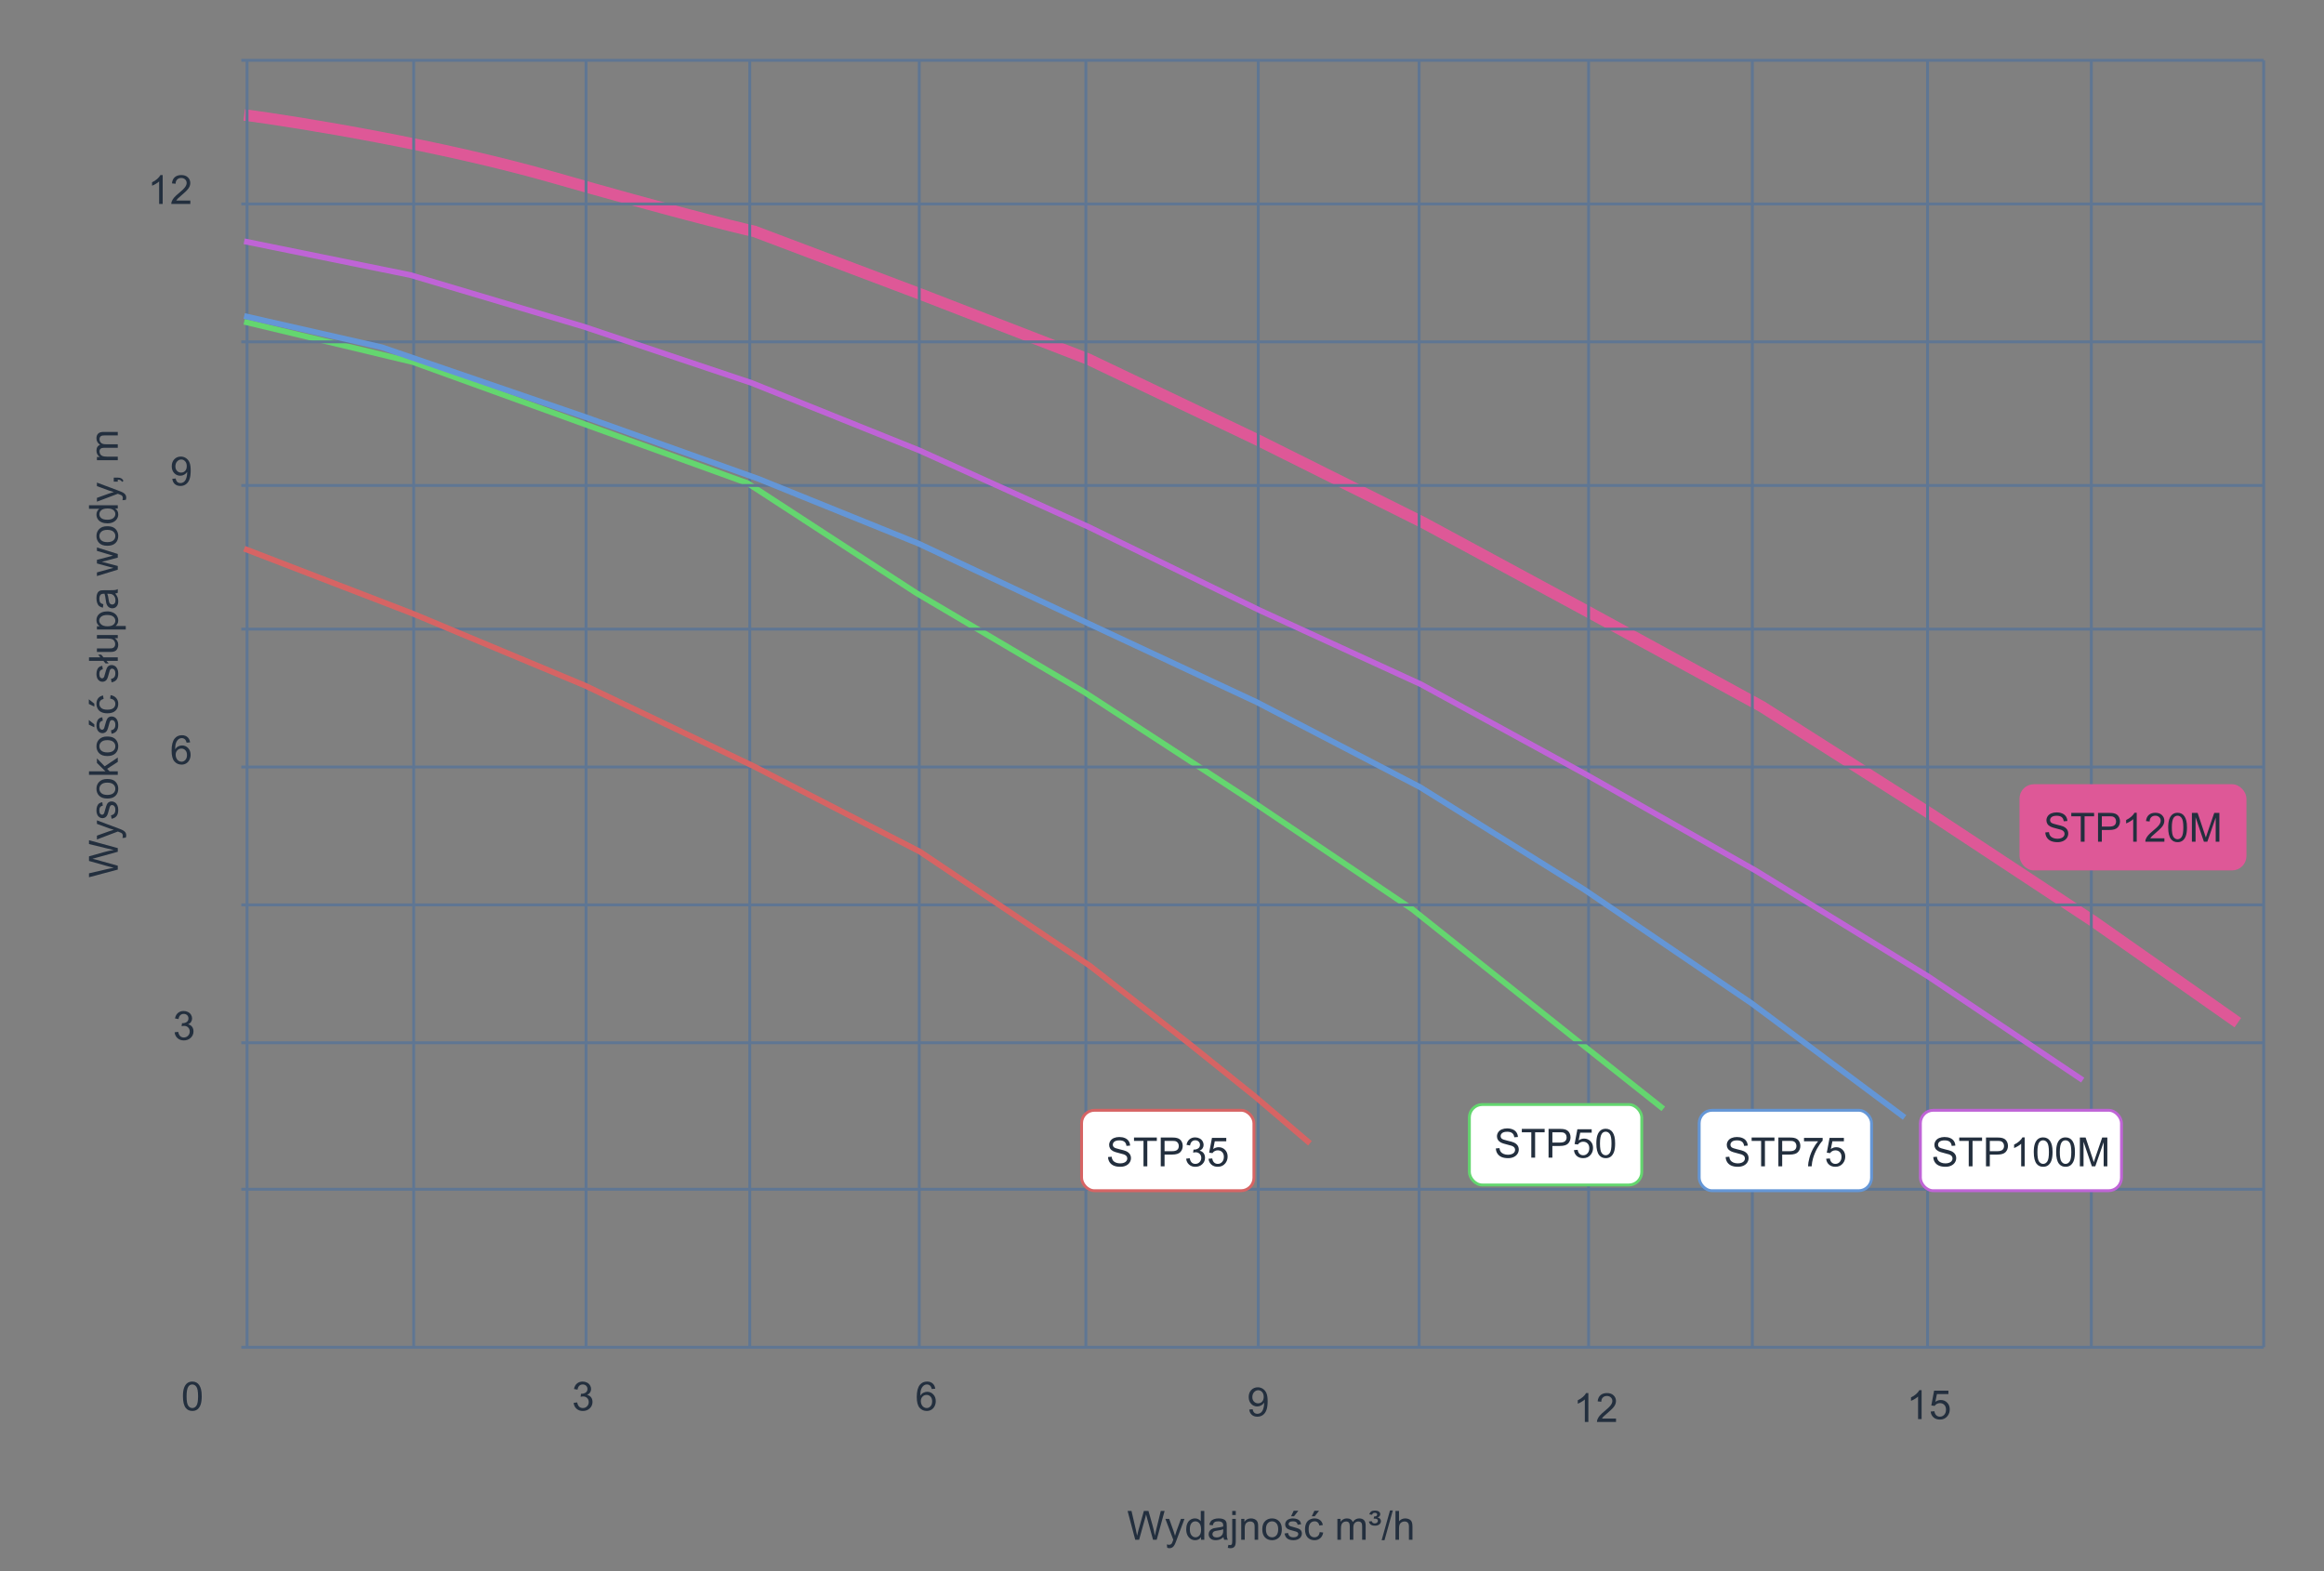 <svg width="809" height="547" viewBox="0 0 809 547" fill="none" xmlns="http://www.w3.org/2000/svg">
<rect x="0" y="0" width="809" height="547" fill="#808080" stroke="none"/>
<g clip-path="url(#clip0_40_696)">
<path d="M85 40C104.625 42.601 153.671 50.611 192.851 61.847C232.032 73.082 255.721 79.012 262.668 80.573L320.501 102.42L378.856 125.047L437.731 153.136L495.565 182.005L551.835 212.435L613.315 245.985L672.191 283.437L728.982 320.889L779 356" stroke="#DE5897" stroke-width="4"/>
<path d="M788 21V469" stroke="#5F7693"/>
<path d="M728 21V469" stroke="#5F7693"/>
<path d="M671 21V469" stroke="#5F7693"/>
<path d="M610 21V469" stroke="#5F7693"/>
<path d="M553 21V469" stroke="#5F7693"/>
<path d="M494 21V469" stroke="#5F7693"/>
<path d="M438 21V469" stroke="#5F7693"/>
<path d="M378 21V469" stroke="#5F7693"/>
<path d="M320 21V469" stroke="#5F7693"/>
<path d="M261 21V469" stroke="#5F7693"/>
<path d="M204 21V469" stroke="#5F7693"/>
<path d="M144 21V469" stroke="#5F7693"/>
<path d="M86 21V469" stroke="#5F7693"/>
<path d="M84 469L788 469" stroke="#5F7693"/>
<path d="M84 414L788 414" stroke="#5F7693"/>
<path d="M579 386L551.44 364.142L491.64 316.524L436 279.054L377.24 240.803L319 206.456L260.24 168.205L143.76 126.051L85 112" stroke="#64D66F" stroke-width="2"/>
<path d="M84 363L788 363" stroke="#5F7693"/>
<path d="M84 315L788 315" stroke="#5F7693"/>
<path d="M84 267L788 267" stroke="#5F7693"/>
<path d="M84 219L788 219" stroke="#5F7693"/>
<path d="M84 169L788 169" stroke="#5F7693"/>
<path d="M84 119L788 119" stroke="#5F7693"/>
<path d="M84 71L788 71" stroke="#5F7693"/>
<path d="M84 21L788 21" stroke="#5F7693"/>
<path d="M63.685 486.058C63.685 484.873 63.805 483.92 64.047 483.2C64.293 482.476 64.655 481.917 65.134 481.525C65.617 481.133 66.223 480.938 66.952 480.938C67.49 480.938 67.962 481.047 68.367 481.266C68.773 481.48 69.108 481.792 69.372 482.202C69.636 482.608 69.844 483.104 69.994 483.692C70.144 484.276 70.22 485.064 70.22 486.058C70.22 487.233 70.099 488.184 69.857 488.908C69.616 489.628 69.254 490.187 68.77 490.583C68.292 490.975 67.686 491.171 66.952 491.171C65.986 491.171 65.227 490.825 64.676 490.132C64.015 489.298 63.685 487.94 63.685 486.058ZM64.949 486.058C64.949 487.703 65.141 488.799 65.523 489.346C65.911 489.888 66.387 490.159 66.952 490.159C67.517 490.159 67.991 489.886 68.374 489.339C68.761 488.792 68.955 487.698 68.955 486.058C68.955 484.408 68.761 483.312 68.374 482.77C67.991 482.227 67.513 481.956 66.939 481.956C66.373 481.956 65.922 482.195 65.585 482.674C65.161 483.285 64.949 484.412 64.949 486.058Z" fill="#232F3E"/>
<path d="M60.795 359.354L62.025 359.19C62.167 359.888 62.406 360.391 62.743 360.701C63.085 361.007 63.5 361.159 63.987 361.159C64.566 361.159 65.054 360.959 65.45 360.558C65.851 360.157 66.052 359.66 66.052 359.067C66.052 358.502 65.867 358.037 65.498 357.673C65.129 357.304 64.659 357.119 64.09 357.119C63.857 357.119 63.568 357.165 63.222 357.256L63.358 356.176C63.44 356.185 63.507 356.189 63.557 356.189C64.081 356.189 64.552 356.053 64.972 355.779C65.391 355.506 65.601 355.084 65.601 354.515C65.601 354.063 65.448 353.69 65.143 353.394C64.837 353.097 64.443 352.949 63.96 352.949C63.481 352.949 63.083 353.1 62.764 353.4C62.445 353.701 62.24 354.152 62.148 354.754L60.918 354.535C61.068 353.71 61.41 353.072 61.943 352.621C62.477 352.165 63.14 351.938 63.933 351.938C64.48 351.938 64.983 352.056 65.443 352.293C65.904 352.525 66.255 352.844 66.496 353.25C66.742 353.656 66.865 354.086 66.865 354.542C66.865 354.975 66.749 355.369 66.517 355.725C66.284 356.08 65.94 356.363 65.484 356.572C66.077 356.709 66.537 356.994 66.865 357.427C67.193 357.855 67.357 358.393 67.357 359.04C67.357 359.915 67.038 360.658 66.4 361.269C65.762 361.875 64.956 362.178 63.98 362.178C63.101 362.178 62.37 361.916 61.786 361.392C61.207 360.868 60.877 360.188 60.795 359.354Z" fill="#232F3E"/>
<path d="M66.173 258.433L64.949 258.528C64.84 258.045 64.685 257.694 64.484 257.476C64.152 257.125 63.742 256.949 63.254 256.949C62.862 256.949 62.518 257.059 62.222 257.277C61.834 257.56 61.529 257.972 61.306 258.515C61.082 259.057 60.966 259.829 60.957 260.832C61.253 260.381 61.616 260.046 62.044 259.827C62.472 259.608 62.921 259.499 63.391 259.499C64.211 259.499 64.908 259.802 65.482 260.408C66.061 261.01 66.351 261.789 66.351 262.746C66.351 263.375 66.214 263.961 65.94 264.503C65.671 265.041 65.3 265.453 64.826 265.74C64.352 266.027 63.815 266.171 63.213 266.171C62.188 266.171 61.351 265.795 60.704 265.043C60.057 264.286 59.733 263.042 59.733 261.311C59.733 259.374 60.091 257.965 60.807 257.086C61.431 256.32 62.272 255.938 63.329 255.938C64.118 255.938 64.762 256.159 65.264 256.601C65.769 257.043 66.073 257.653 66.173 258.433ZM61.148 262.753C61.148 263.177 61.237 263.582 61.415 263.97C61.597 264.357 61.85 264.653 62.174 264.858C62.497 265.059 62.837 265.159 63.192 265.159C63.712 265.159 64.159 264.95 64.532 264.53C64.906 264.111 65.093 263.541 65.093 262.821C65.093 262.129 64.908 261.584 64.539 261.188C64.17 260.786 63.705 260.586 63.145 260.586C62.589 260.586 62.117 260.786 61.73 261.188C61.342 261.584 61.148 262.106 61.148 262.753Z" fill="#232F3E"/>
<path d="M59.973 166.683L61.155 166.573C61.255 167.129 61.447 167.533 61.73 167.783C62.012 168.034 62.374 168.159 62.816 168.159C63.195 168.159 63.525 168.073 63.808 167.899C64.095 167.726 64.329 167.496 64.512 167.209C64.694 166.917 64.847 166.525 64.97 166.033C65.093 165.541 65.154 165.04 65.154 164.529C65.154 164.475 65.152 164.393 65.147 164.283C64.901 164.675 64.564 164.994 64.136 165.24C63.712 165.482 63.252 165.603 62.755 165.603C61.925 165.603 61.224 165.302 60.649 164.7C60.075 164.099 59.788 163.306 59.788 162.321C59.788 161.305 60.087 160.487 60.684 159.867C61.285 159.247 62.037 158.938 62.94 158.938C63.591 158.938 64.186 159.113 64.724 159.464C65.266 159.815 65.676 160.316 65.954 160.968C66.237 161.615 66.378 162.554 66.378 163.784C66.378 165.065 66.239 166.086 65.961 166.847C65.683 167.603 65.268 168.18 64.717 168.576C64.17 168.973 63.527 169.171 62.789 169.171C62.005 169.171 61.365 168.954 60.868 168.521C60.371 168.084 60.073 167.471 59.973 166.683ZM65.011 162.26C65.011 161.553 64.822 160.993 64.443 160.578C64.07 160.163 63.618 159.956 63.09 159.956C62.543 159.956 62.067 160.179 61.661 160.626C61.255 161.073 61.053 161.651 61.053 162.362C61.053 163 61.244 163.52 61.627 163.921C62.014 164.317 62.491 164.516 63.056 164.516C63.625 164.516 64.092 164.317 64.457 163.921C64.826 163.52 65.011 162.966 65.011 162.26Z" fill="#232F3E"/>
<path d="M56.63 71H55.399V63.159C55.103 63.442 54.714 63.724 54.23 64.007C53.752 64.289 53.321 64.501 52.938 64.643V63.453C53.627 63.13 54.228 62.738 54.743 62.277C55.258 61.817 55.623 61.37 55.837 60.938H56.63V71ZM66.255 69.817V71H59.631C59.622 70.704 59.67 70.419 59.774 70.145C59.943 69.694 60.212 69.25 60.581 68.812C60.955 68.375 61.492 67.869 62.194 67.295C63.283 66.402 64.019 65.695 64.402 65.176C64.785 64.652 64.977 64.157 64.977 63.692C64.977 63.205 64.801 62.795 64.45 62.462C64.104 62.125 63.65 61.956 63.09 61.956C62.497 61.956 62.023 62.134 61.668 62.489C61.312 62.845 61.133 63.337 61.128 63.966L59.863 63.836C59.95 62.893 60.276 62.175 60.841 61.683C61.406 61.186 62.165 60.938 63.117 60.938C64.079 60.938 64.84 61.204 65.4 61.737C65.961 62.27 66.241 62.931 66.241 63.72C66.241 64.121 66.159 64.515 65.995 64.902C65.831 65.29 65.558 65.698 65.175 66.126C64.796 66.554 64.165 67.142 63.281 67.89C62.543 68.509 62.069 68.931 61.859 69.154C61.65 69.373 61.477 69.594 61.34 69.817H66.255Z" fill="#232F3E"/>
<path d="M199.691 488.354L200.922 488.19C201.063 488.888 201.302 489.391 201.64 489.701C201.981 490.007 202.396 490.159 202.884 490.159C203.463 490.159 203.95 489.959 204.347 489.558C204.748 489.157 204.948 488.66 204.948 488.067C204.948 487.502 204.764 487.037 204.395 486.673C204.025 486.304 203.556 486.119 202.986 486.119C202.754 486.119 202.465 486.165 202.118 486.256L202.255 485.176C202.337 485.185 202.403 485.189 202.453 485.189C202.977 485.189 203.449 485.053 203.868 484.779C204.287 484.506 204.497 484.084 204.497 483.515C204.497 483.063 204.344 482.69 204.039 482.394C203.734 482.097 203.34 481.949 202.856 481.949C202.378 481.949 201.979 482.1 201.66 482.4C201.341 482.701 201.136 483.152 201.045 483.754L199.814 483.535C199.965 482.71 200.307 482.072 200.84 481.621C201.373 481.165 202.036 480.938 202.829 480.938C203.376 480.938 203.88 481.056 204.34 481.293C204.8 481.525 205.151 481.844 205.393 482.25C205.639 482.656 205.762 483.086 205.762 483.542C205.762 483.975 205.646 484.369 205.413 484.725C205.181 485.08 204.837 485.363 204.381 485.572C204.973 485.709 205.434 485.994 205.762 486.427C206.09 486.855 206.254 487.393 206.254 488.04C206.254 488.915 205.935 489.658 205.297 490.269C204.659 490.875 203.852 491.178 202.877 491.178C201.997 491.178 201.266 490.916 200.683 490.392C200.104 489.868 199.773 489.188 199.691 488.354Z" fill="#232F3E"/>
<path d="M325.569 483.433L324.346 483.528C324.236 483.045 324.081 482.694 323.881 482.476C323.548 482.125 323.138 481.949 322.65 481.949C322.258 481.949 321.914 482.059 321.618 482.277C321.231 482.56 320.925 482.972 320.702 483.515C320.479 484.057 320.363 484.829 320.354 485.832C320.65 485.381 321.012 485.046 321.44 484.827C321.869 484.608 322.318 484.499 322.787 484.499C323.607 484.499 324.305 484.802 324.879 485.408C325.458 486.01 325.747 486.789 325.747 487.746C325.747 488.375 325.61 488.961 325.337 489.503C325.068 490.041 324.697 490.453 324.223 490.74C323.749 491.027 323.211 491.171 322.609 491.171C321.584 491.171 320.748 490.795 320.101 490.043C319.453 489.286 319.13 488.042 319.13 486.311C319.13 484.374 319.488 482.965 320.203 482.086C320.827 481.32 321.668 480.938 322.726 480.938C323.514 480.938 324.159 481.159 324.66 481.601C325.166 482.043 325.469 482.653 325.569 483.433ZM320.545 487.753C320.545 488.177 320.634 488.582 320.812 488.97C320.994 489.357 321.247 489.653 321.57 489.858C321.894 490.059 322.233 490.159 322.589 490.159C323.108 490.159 323.555 489.95 323.929 489.53C324.302 489.111 324.489 488.541 324.489 487.821C324.489 487.129 324.305 486.584 323.936 486.188C323.566 485.786 323.102 485.586 322.541 485.586C321.985 485.586 321.513 485.786 321.126 486.188C320.739 486.584 320.545 487.106 320.545 487.753Z" fill="#232F3E"/>
<path d="M434.869 490.683L436.052 490.573C436.152 491.129 436.343 491.533 436.626 491.783C436.909 492.034 437.271 492.159 437.713 492.159C438.091 492.159 438.422 492.073 438.704 491.899C438.991 491.726 439.226 491.496 439.408 491.209C439.59 490.917 439.743 490.525 439.866 490.033C439.989 489.541 440.051 489.04 440.051 488.529C440.051 488.475 440.049 488.393 440.044 488.283C439.798 488.675 439.461 488.994 439.032 489.24C438.608 489.482 438.148 489.603 437.651 489.603C436.822 489.603 436.12 489.302 435.546 488.7C434.972 488.099 434.685 487.306 434.685 486.321C434.685 485.305 434.983 484.487 435.58 483.867C436.182 483.247 436.934 482.938 437.836 482.938C438.488 482.938 439.082 483.113 439.62 483.464C440.162 483.815 440.573 484.316 440.851 484.968C441.133 485.615 441.274 486.554 441.274 487.784C441.274 489.065 441.135 490.086 440.857 490.847C440.579 491.603 440.165 492.18 439.613 492.576C439.066 492.973 438.424 493.171 437.686 493.171C436.902 493.171 436.261 492.954 435.765 492.521C435.268 492.084 434.969 491.471 434.869 490.683ZM439.907 486.26C439.907 485.553 439.718 484.993 439.34 484.578C438.966 484.163 438.515 483.956 437.986 483.956C437.439 483.956 436.963 484.179 436.558 484.626C436.152 485.073 435.949 485.651 435.949 486.362C435.949 487 436.141 487.52 436.523 487.921C436.911 488.317 437.387 488.516 437.952 488.516C438.522 488.516 438.989 488.317 439.354 487.921C439.723 487.52 439.907 486.966 439.907 486.26Z" fill="#232F3E"/>
<path d="M552.923 495H551.692V487.159C551.396 487.442 551.007 487.724 550.523 488.007C550.045 488.289 549.614 488.501 549.231 488.643V487.453C549.92 487.13 550.521 486.738 551.036 486.277C551.551 485.817 551.916 485.37 552.13 484.938H552.923V495ZM562.548 493.817V495H555.924C555.915 494.704 555.963 494.419 556.067 494.146C556.236 493.694 556.505 493.25 556.874 492.812C557.248 492.375 557.785 491.869 558.487 491.295C559.576 490.402 560.312 489.695 560.695 489.176C561.078 488.652 561.27 488.157 561.27 487.692C561.27 487.205 561.094 486.795 560.743 486.462C560.397 486.125 559.943 485.956 559.383 485.956C558.79 485.956 558.316 486.134 557.961 486.489C557.605 486.845 557.425 487.337 557.421 487.966L556.156 487.836C556.243 486.893 556.569 486.175 557.134 485.683C557.699 485.186 558.458 484.938 559.41 484.938C560.372 484.938 561.133 485.204 561.693 485.737C562.254 486.271 562.534 486.931 562.534 487.72C562.534 488.121 562.452 488.515 562.288 488.902C562.124 489.29 561.851 489.698 561.468 490.126C561.09 490.554 560.458 491.142 559.574 491.89C558.836 492.509 558.362 492.931 558.152 493.154C557.943 493.373 557.77 493.594 557.633 493.817H562.548Z" fill="#232F3E"/>
<path d="M668.923 494H667.692V486.159C667.396 486.442 667.007 486.724 666.523 487.007C666.045 487.289 665.614 487.501 665.231 487.643V486.453C665.92 486.13 666.521 485.738 667.036 485.277C667.551 484.817 667.916 484.37 668.13 483.938H668.923V494ZM672.081 491.375L673.373 491.266C673.469 491.895 673.69 492.368 674.036 492.688C674.387 493.002 674.809 493.159 675.301 493.159C675.893 493.159 676.395 492.936 676.805 492.489C677.215 492.043 677.42 491.45 677.42 490.712C677.42 490.01 677.222 489.456 676.825 489.051C676.433 488.645 675.918 488.442 675.28 488.442C674.884 488.442 674.526 488.534 674.207 488.716C673.888 488.894 673.637 489.126 673.455 489.413L672.3 489.263L673.271 484.115H678.254V485.291H674.255L673.715 487.984C674.316 487.565 674.948 487.355 675.608 487.355C676.483 487.355 677.222 487.659 677.823 488.265C678.425 488.871 678.726 489.65 678.726 490.603C678.726 491.509 678.461 492.293 677.933 492.954C677.29 493.765 676.413 494.171 675.301 494.171C674.389 494.171 673.644 493.916 673.065 493.405C672.491 492.895 672.163 492.218 672.081 491.375Z" fill="#232F3E"/>
<path d="M85 84L142.85 95.743L203.306 113.748L261.678 133.319L320.049 156.804L378.941 183.421L438.355 212.386L494.642 238.22L551.971 269.534L611.384 303.196L671.319 339.989L725 376" stroke="#BF64D6" stroke-width="2"/>
<path d="M85 110L132.906 120.88L203.204 144.972L264.128 166.733L319.845 189.27L377.645 216.471L437.528 244.448L494.286 273.981L551.566 309.73L609.886 349.365L663 389" stroke="#6496D6" stroke-width="2"/>
<path d="M85 191L143.798 213.653L203.637 238.649L262.435 266.77L320.192 296.453L379.511 336.291L414.373 363.63L436.748 381.596L456 398" stroke="#D66464" stroke-width="2"/>
<rect x="376.5" y="386.5" width="60" height="28" rx="4.5" fill="white" stroke="#D66464"/>
<path d="M385.719 402.78L386.97 402.671C387.029 403.172 387.166 403.585 387.38 403.908C387.599 404.227 387.936 404.487 388.392 404.688C388.847 404.883 389.36 404.981 389.93 404.981C390.436 404.981 390.882 404.906 391.27 404.756C391.657 404.605 391.944 404.4 392.131 404.141C392.322 403.876 392.418 403.589 392.418 403.279C392.418 402.965 392.327 402.691 392.145 402.459C391.962 402.222 391.661 402.024 391.242 401.864C390.973 401.759 390.379 401.598 389.458 401.379C388.537 401.156 387.893 400.946 387.523 400.75C387.045 400.499 386.687 400.189 386.45 399.82C386.218 399.447 386.102 399.03 386.102 398.569C386.102 398.063 386.245 397.592 386.532 397.154C386.819 396.712 387.239 396.377 387.79 396.149C388.341 395.922 388.954 395.808 389.629 395.808C390.372 395.808 391.026 395.928 391.591 396.17C392.16 396.407 392.598 396.758 392.903 397.223C393.209 397.688 393.373 398.214 393.396 398.802L392.124 398.897C392.056 398.264 391.823 397.785 391.427 397.462C391.035 397.138 390.454 396.977 389.684 396.977C388.882 396.977 388.296 397.125 387.927 397.421C387.562 397.713 387.38 398.066 387.38 398.48C387.38 398.84 387.51 399.137 387.77 399.369C388.025 399.602 388.69 399.841 389.766 400.087C390.846 400.328 391.586 400.54 391.987 400.723C392.571 400.992 393.001 401.333 393.279 401.748C393.557 402.158 393.696 402.632 393.696 403.17C393.696 403.703 393.544 404.207 393.238 404.681C392.933 405.15 392.493 405.517 391.919 405.781C391.349 406.041 390.707 406.171 389.991 406.171C389.084 406.171 388.323 406.039 387.708 405.774C387.097 405.51 386.617 405.114 386.266 404.585C385.919 404.052 385.737 403.45 385.719 402.78ZM398.058 406V397.161H394.756V395.979H402.699V397.161H399.384V406H398.058ZM404.066 406V395.979H407.847C408.512 395.979 409.02 396.01 409.371 396.074C409.863 396.156 410.276 396.313 410.608 396.546C410.941 396.774 411.208 397.095 411.408 397.51C411.613 397.924 411.716 398.38 411.716 398.877C411.716 399.729 411.445 400.451 410.902 401.044C410.36 401.632 409.38 401.926 407.963 401.926H405.393V406H404.066ZM405.393 400.743H407.983C408.84 400.743 409.449 400.584 409.809 400.265C410.169 399.946 410.349 399.497 410.349 398.918C410.349 398.499 410.242 398.141 410.027 397.845C409.818 397.544 409.54 397.346 409.193 397.25C408.97 397.191 408.558 397.161 407.956 397.161H405.393V400.743ZM412.912 403.354L414.143 403.19C414.284 403.888 414.523 404.391 414.86 404.701C415.202 405.007 415.617 405.159 416.104 405.159C416.683 405.159 417.171 404.959 417.567 404.558C417.968 404.157 418.169 403.66 418.169 403.067C418.169 402.502 417.984 402.037 417.615 401.673C417.246 401.304 416.777 401.119 416.207 401.119C415.975 401.119 415.685 401.165 415.339 401.256L415.476 400.176C415.558 400.185 415.624 400.189 415.674 400.189C416.198 400.189 416.67 400.053 417.089 399.779C417.508 399.506 417.718 399.084 417.718 398.515C417.718 398.063 417.565 397.69 417.26 397.394C416.954 397.097 416.56 396.949 416.077 396.949C415.599 396.949 415.2 397.1 414.881 397.4C414.562 397.701 414.357 398.152 414.266 398.754L413.035 398.535C413.186 397.71 413.527 397.072 414.061 396.621C414.594 396.165 415.257 395.938 416.05 395.938C416.597 395.938 417.1 396.056 417.561 396.293C418.021 396.525 418.372 396.844 418.613 397.25C418.859 397.656 418.982 398.086 418.982 398.542C418.982 398.975 418.866 399.369 418.634 399.725C418.401 400.08 418.057 400.363 417.602 400.572C418.194 400.709 418.654 400.994 418.982 401.427C419.311 401.855 419.475 402.393 419.475 403.04C419.475 403.915 419.156 404.658 418.518 405.269C417.88 405.875 417.073 406.178 416.098 406.178C415.218 406.178 414.487 405.916 413.903 405.392C413.325 404.868 412.994 404.188 412.912 403.354ZM420.698 403.375L421.99 403.266C422.086 403.895 422.307 404.368 422.653 404.688C423.004 405.002 423.426 405.159 423.918 405.159C424.51 405.159 425.012 404.936 425.422 404.489C425.832 404.043 426.037 403.45 426.037 402.712C426.037 402.01 425.839 401.456 425.442 401.051C425.05 400.645 424.535 400.442 423.897 400.442C423.501 400.442 423.143 400.534 422.824 400.716C422.505 400.894 422.255 401.126 422.072 401.413L420.917 401.263L421.888 396.115H426.871V397.291H422.872L422.332 399.984C422.934 399.565 423.565 399.355 424.226 399.355C425.101 399.355 425.839 399.659 426.44 400.265C427.042 400.871 427.343 401.65 427.343 402.603C427.343 403.509 427.078 404.293 426.55 404.954C425.907 405.765 425.03 406.171 423.918 406.171C423.007 406.171 422.261 405.916 421.683 405.405C421.108 404.895 420.78 404.218 420.698 403.375Z" fill="#232F3E"/>
<rect x="511.5" y="384.5" width="60" height="28" rx="4.5" fill="white" stroke="#64D66F"/>
<path d="M520.719 399.78L521.97 399.671C522.029 400.172 522.166 400.585 522.38 400.908C522.599 401.227 522.936 401.487 523.392 401.688C523.847 401.883 524.36 401.981 524.93 401.981C525.436 401.981 525.882 401.906 526.27 401.756C526.657 401.605 526.944 401.4 527.131 401.141C527.322 400.876 527.418 400.589 527.418 400.279C527.418 399.965 527.327 399.691 527.145 399.459C526.962 399.222 526.661 399.024 526.242 398.864C525.973 398.759 525.379 398.598 524.458 398.379C523.537 398.156 522.893 397.946 522.523 397.75C522.045 397.499 521.687 397.189 521.45 396.82C521.218 396.447 521.102 396.03 521.102 395.569C521.102 395.063 521.245 394.592 521.532 394.154C521.819 393.712 522.239 393.377 522.79 393.149C523.341 392.922 523.954 392.808 524.629 392.808C525.372 392.808 526.026 392.928 526.591 393.17C527.16 393.407 527.598 393.758 527.903 394.223C528.209 394.688 528.373 395.214 528.396 395.802L527.124 395.897C527.056 395.264 526.823 394.785 526.427 394.462C526.035 394.138 525.454 393.977 524.684 393.977C523.882 393.977 523.296 394.125 522.927 394.421C522.562 394.713 522.38 395.066 522.38 395.48C522.38 395.84 522.51 396.137 522.77 396.369C523.025 396.602 523.69 396.841 524.766 397.087C525.846 397.328 526.586 397.54 526.987 397.723C527.571 397.992 528.001 398.333 528.279 398.748C528.557 399.158 528.696 399.632 528.696 400.17C528.696 400.703 528.544 401.207 528.238 401.681C527.933 402.15 527.493 402.517 526.919 402.781C526.349 403.041 525.707 403.171 524.991 403.171C524.084 403.171 523.323 403.039 522.708 402.774C522.097 402.51 521.617 402.114 521.266 401.585C520.919 401.052 520.737 400.45 520.719 399.78ZM533.058 403V394.161H529.756V392.979H537.699V394.161H534.384V403H533.058ZM539.066 403V392.979H542.847C543.512 392.979 544.02 393.01 544.371 393.074C544.863 393.156 545.276 393.313 545.608 393.546C545.941 393.774 546.208 394.095 546.408 394.51C546.613 394.924 546.716 395.38 546.716 395.877C546.716 396.729 546.445 397.451 545.902 398.044C545.36 398.632 544.38 398.926 542.963 398.926H540.393V403H539.066ZM540.393 397.743H542.983C543.84 397.743 544.449 397.584 544.809 397.265C545.169 396.946 545.349 396.497 545.349 395.918C545.349 395.499 545.242 395.141 545.027 394.845C544.818 394.544 544.54 394.346 544.193 394.25C543.97 394.191 543.558 394.161 542.956 394.161H540.393V397.743ZM547.905 400.375L549.197 400.266C549.293 400.895 549.514 401.368 549.86 401.688C550.211 402.002 550.633 402.159 551.125 402.159C551.717 402.159 552.219 401.936 552.629 401.489C553.039 401.043 553.244 400.45 553.244 399.712C553.244 399.01 553.046 398.456 552.649 398.051C552.257 397.645 551.743 397.442 551.104 397.442C550.708 397.442 550.35 397.534 550.031 397.716C549.712 397.894 549.462 398.126 549.279 398.413L548.124 398.263L549.095 393.115H554.078V394.291H550.079L549.539 396.984C550.141 396.565 550.772 396.355 551.433 396.355C552.308 396.355 553.046 396.659 553.647 397.265C554.249 397.871 554.55 398.65 554.55 399.603C554.55 400.509 554.285 401.293 553.757 401.954C553.114 402.765 552.237 403.171 551.125 403.171C550.214 403.171 549.468 402.916 548.89 402.405C548.315 401.895 547.987 401.218 547.905 400.375ZM555.698 398.058C555.698 396.873 555.819 395.92 556.061 395.2C556.307 394.476 556.669 393.917 557.147 393.525C557.631 393.133 558.237 392.938 558.966 392.938C559.504 392.938 559.975 393.047 560.381 393.266C560.786 393.48 561.121 393.792 561.386 394.202C561.65 394.608 561.857 395.104 562.008 395.692C562.158 396.276 562.233 397.064 562.233 398.058C562.233 399.233 562.113 400.184 561.871 400.908C561.63 401.628 561.267 402.187 560.784 402.583C560.306 402.975 559.7 403.171 558.966 403.171C558 403.171 557.241 402.825 556.689 402.132C556.029 401.298 555.698 399.94 555.698 398.058ZM556.963 398.058C556.963 399.703 557.154 400.799 557.537 401.346C557.924 401.888 558.401 402.159 558.966 402.159C559.531 402.159 560.005 401.886 560.388 401.339C560.775 400.792 560.969 399.698 560.969 398.058C560.969 396.408 560.775 395.312 560.388 394.77C560.005 394.227 559.526 393.956 558.952 393.956C558.387 393.956 557.936 394.195 557.599 394.674C557.175 395.285 556.963 396.412 556.963 398.058Z" fill="#232F3E"/>
<rect x="591.5" y="386.5" width="60" height="28" rx="4.5" fill="white" stroke="#6496D6"/>
<path d="M600.719 402.78L601.97 402.671C602.029 403.172 602.166 403.585 602.38 403.908C602.599 404.227 602.936 404.487 603.392 404.688C603.847 404.883 604.36 404.981 604.93 404.981C605.436 404.981 605.882 404.906 606.27 404.756C606.657 404.605 606.944 404.4 607.131 404.141C607.322 403.876 607.418 403.589 607.418 403.279C607.418 402.965 607.327 402.691 607.145 402.459C606.962 402.222 606.661 402.024 606.242 401.864C605.973 401.759 605.379 401.598 604.458 401.379C603.537 401.156 602.893 400.946 602.523 400.75C602.045 400.499 601.687 400.189 601.45 399.82C601.218 399.447 601.102 399.03 601.102 398.569C601.102 398.063 601.245 397.592 601.532 397.154C601.819 396.712 602.239 396.377 602.79 396.149C603.341 395.922 603.954 395.808 604.629 395.808C605.372 395.808 606.026 395.928 606.591 396.17C607.16 396.407 607.598 396.758 607.903 397.223C608.209 397.688 608.373 398.214 608.396 398.802L607.124 398.897C607.056 398.264 606.823 397.785 606.427 397.462C606.035 397.138 605.454 396.977 604.684 396.977C603.882 396.977 603.296 397.125 602.927 397.421C602.562 397.713 602.38 398.066 602.38 398.48C602.38 398.84 602.51 399.137 602.77 399.369C603.025 399.602 603.69 399.841 604.766 400.087C605.846 400.328 606.586 400.54 606.987 400.723C607.571 400.992 608.001 401.333 608.279 401.748C608.557 402.158 608.696 402.632 608.696 403.17C608.696 403.703 608.544 404.207 608.238 404.681C607.933 405.15 607.493 405.517 606.919 405.781C606.349 406.041 605.707 406.171 604.991 406.171C604.084 406.171 603.323 406.039 602.708 405.774C602.097 405.51 601.617 405.114 601.266 404.585C600.919 404.052 600.737 403.45 600.719 402.78ZM613.058 406V397.161H609.756V395.979H617.699V397.161H614.384V406H613.058ZM619.066 406V395.979H622.847C623.512 395.979 624.02 396.01 624.371 396.074C624.863 396.156 625.276 396.313 625.608 396.546C625.941 396.774 626.208 397.095 626.408 397.51C626.613 397.924 626.716 398.38 626.716 398.877C626.716 399.729 626.445 400.451 625.902 401.044C625.36 401.632 624.38 401.926 622.963 401.926H620.393V406H619.066ZM620.393 400.743H622.983C623.84 400.743 624.449 400.584 624.809 400.265C625.169 399.946 625.349 399.497 625.349 398.918C625.349 398.499 625.242 398.141 625.027 397.845C624.818 397.544 624.54 397.346 624.193 397.25C623.97 397.191 623.558 397.161 622.956 397.161H620.393V400.743ZM627.987 397.291V396.108H634.475V397.065C633.837 397.744 633.203 398.647 632.574 399.772C631.95 400.898 631.467 402.056 631.125 403.245C630.879 404.084 630.722 405.002 630.653 406H629.389C629.402 405.212 629.557 404.259 629.854 403.143C630.15 402.026 630.574 400.951 631.125 399.916C631.681 398.877 632.271 398.002 632.896 397.291H627.987ZM635.698 403.375L636.99 403.266C637.086 403.895 637.307 404.368 637.653 404.688C638.004 405.002 638.426 405.159 638.918 405.159C639.51 405.159 640.012 404.936 640.422 404.489C640.832 404.043 641.037 403.45 641.037 402.712C641.037 402.01 640.839 401.456 640.442 401.051C640.05 400.645 639.535 400.442 638.897 400.442C638.501 400.442 638.143 400.534 637.824 400.716C637.505 400.894 637.255 401.126 637.072 401.413L635.917 401.263L636.888 396.115H641.871V397.291H637.872L637.332 399.984C637.934 399.565 638.565 399.355 639.226 399.355C640.101 399.355 640.839 399.659 641.44 400.265C642.042 400.871 642.343 401.65 642.343 402.603C642.343 403.509 642.078 404.293 641.55 404.954C640.907 405.765 640.03 406.171 638.918 406.171C638.007 406.171 637.261 405.916 636.683 405.405C636.108 404.895 635.78 404.218 635.698 403.375Z" fill="#232F3E"/>
<rect x="668.5" y="386.5" width="70" height="28" rx="4.5" fill="white" stroke="#BF64D6"/>
<path d="M672.991 402.78L674.242 402.671C674.301 403.172 674.438 403.585 674.652 403.908C674.871 404.227 675.208 404.487 675.664 404.688C676.12 404.883 676.632 404.981 677.202 404.981C677.708 404.981 678.155 404.906 678.542 404.756C678.929 404.605 679.216 404.4 679.403 404.141C679.595 403.876 679.69 403.589 679.69 403.279C679.69 402.965 679.599 402.691 679.417 402.459C679.235 402.222 678.934 402.024 678.515 401.864C678.246 401.759 677.651 401.598 676.73 401.379C675.81 401.156 675.165 400.946 674.796 400.75C674.317 400.499 673.96 400.189 673.723 399.82C673.49 399.447 673.374 399.03 673.374 398.569C673.374 398.063 673.518 397.592 673.805 397.154C674.092 396.712 674.511 396.377 675.062 396.149C675.614 395.922 676.227 395.808 676.901 395.808C677.644 395.808 678.298 395.928 678.863 396.17C679.433 396.407 679.87 396.758 680.176 397.223C680.481 397.688 680.645 398.214 680.668 398.802L679.396 398.897C679.328 398.264 679.096 397.785 678.699 397.462C678.307 397.138 677.726 396.977 676.956 396.977C676.154 396.977 675.568 397.125 675.199 397.421C674.835 397.713 674.652 398.066 674.652 398.48C674.652 398.84 674.782 399.137 675.042 399.369C675.297 399.602 675.963 399.841 677.038 400.087C678.118 400.328 678.859 400.54 679.26 400.723C679.843 400.992 680.274 401.333 680.552 401.748C680.83 402.158 680.969 402.632 680.969 403.17C680.969 403.703 680.816 404.207 680.511 404.681C680.205 405.15 679.766 405.517 679.191 405.781C678.622 406.041 677.979 406.171 677.264 406.171C676.357 406.171 675.596 406.039 674.98 405.774C674.37 405.51 673.889 405.114 673.538 404.585C673.192 404.052 673.009 403.45 672.991 402.78ZM685.33 406V397.161H682.028V395.979H689.972V397.161H686.656V406H685.33ZM691.339 406V395.979H695.119C695.785 395.979 696.293 396.01 696.644 396.074C697.136 396.156 697.548 396.313 697.881 396.546C698.214 396.774 698.48 397.095 698.681 397.51C698.886 397.924 698.988 398.38 698.988 398.877C698.988 399.729 698.717 400.451 698.175 401.044C697.632 401.632 696.653 401.926 695.235 401.926H692.665V406H691.339ZM692.665 400.743H695.256C696.113 400.743 696.721 400.584 697.081 400.265C697.441 399.946 697.621 399.497 697.621 398.918C697.621 398.499 697.514 398.141 697.3 397.845C697.09 397.544 696.812 397.346 696.466 397.25C696.243 397.191 695.83 397.161 695.229 397.161H692.665V400.743ZM704.812 406H703.582V398.159C703.286 398.442 702.896 398.724 702.413 399.007C701.935 399.289 701.504 399.501 701.121 399.643V398.453C701.809 398.13 702.411 397.738 702.926 397.277C703.441 396.817 703.805 396.37 704.02 395.938H704.812V406ZM707.971 401.058C707.971 399.873 708.091 398.92 708.333 398.2C708.579 397.476 708.941 396.917 709.42 396.525C709.903 396.133 710.509 395.938 711.238 395.938C711.776 395.938 712.248 396.047 712.653 396.266C713.059 396.48 713.394 396.792 713.658 397.202C713.923 397.608 714.13 398.104 714.28 398.692C714.431 399.276 714.506 400.064 714.506 401.058C714.506 402.233 714.385 403.184 714.144 403.908C713.902 404.628 713.54 405.187 713.057 405.583C712.578 405.975 711.972 406.171 711.238 406.171C710.272 406.171 709.513 405.825 708.962 405.132C708.301 404.298 707.971 402.94 707.971 401.058ZM709.235 401.058C709.235 402.703 709.427 403.799 709.81 404.346C710.197 404.888 710.673 405.159 711.238 405.159C711.803 405.159 712.277 404.886 712.66 404.339C713.048 403.792 713.241 402.698 713.241 401.058C713.241 399.408 713.048 398.312 712.66 397.77C712.277 397.227 711.799 396.956 711.225 396.956C710.66 396.956 710.208 397.195 709.871 397.674C709.447 398.285 709.235 399.412 709.235 401.058ZM715.764 401.058C715.764 399.873 715.884 398.92 716.126 398.2C716.372 397.476 716.734 396.917 717.213 396.525C717.696 396.133 718.302 395.938 719.031 395.938C719.569 395.938 720.041 396.047 720.446 396.266C720.852 396.48 721.187 396.792 721.451 397.202C721.715 397.608 721.923 398.104 722.073 398.692C722.224 399.276 722.299 400.064 722.299 401.058C722.299 402.233 722.178 403.184 721.937 403.908C721.695 404.628 721.333 405.187 720.85 405.583C720.371 405.975 719.765 406.171 719.031 406.171C718.065 406.171 717.306 405.825 716.755 405.132C716.094 404.298 715.764 402.94 715.764 401.058ZM717.028 401.058C717.028 402.703 717.22 403.799 717.603 404.346C717.99 404.888 718.466 405.159 719.031 405.159C719.596 405.159 720.07 404.886 720.453 404.339C720.84 403.792 721.034 402.698 721.034 401.058C721.034 399.408 720.84 398.312 720.453 397.77C720.07 397.227 719.592 396.956 719.018 396.956C718.452 396.956 718.001 397.195 717.664 397.674C717.24 398.285 717.028 399.412 717.028 401.058ZM724.015 406V395.979H726.011L728.383 403.074C728.602 403.735 728.761 404.229 728.861 404.558C728.975 404.193 729.153 403.658 729.395 402.951L731.794 395.979H733.578V406H732.3V397.612L729.388 406H728.191L725.293 397.469V406H724.015Z" fill="#232F3E"/>
<rect x="703.5" y="273.5" width="78" height="29" rx="4.5" fill="#DE5897" stroke="#DE5897"/>
<path d="M711.991 289.78L713.242 289.671C713.301 290.172 713.438 290.585 713.652 290.908C713.871 291.227 714.208 291.487 714.664 291.688C715.12 291.883 715.632 291.981 716.202 291.981C716.708 291.981 717.155 291.906 717.542 291.756C717.929 291.605 718.216 291.4 718.403 291.141C718.595 290.876 718.69 290.589 718.69 290.279C718.69 289.965 718.599 289.691 718.417 289.459C718.235 289.222 717.934 289.024 717.515 288.864C717.246 288.759 716.651 288.598 715.73 288.379C714.81 288.156 714.165 287.946 713.796 287.75C713.317 287.499 712.96 287.189 712.723 286.82C712.49 286.447 712.374 286.03 712.374 285.569C712.374 285.063 712.518 284.592 712.805 284.154C713.092 283.712 713.511 283.377 714.062 283.149C714.614 282.922 715.227 282.808 715.901 282.808C716.644 282.808 717.298 282.928 717.863 283.17C718.433 283.407 718.87 283.758 719.176 284.223C719.481 284.688 719.645 285.214 719.668 285.802L718.396 285.897C718.328 285.264 718.096 284.785 717.699 284.462C717.307 284.138 716.726 283.977 715.956 283.977C715.154 283.977 714.568 284.125 714.199 284.421C713.835 284.713 713.652 285.066 713.652 285.48C713.652 285.84 713.782 286.137 714.042 286.369C714.297 286.602 714.963 286.841 716.038 287.087C717.118 287.328 717.859 287.54 718.26 287.723C718.843 287.992 719.274 288.333 719.552 288.748C719.83 289.158 719.969 289.632 719.969 290.17C719.969 290.703 719.816 291.207 719.511 291.681C719.205 292.15 718.766 292.517 718.191 292.781C717.622 293.041 716.979 293.171 716.264 293.171C715.357 293.171 714.596 293.039 713.98 292.774C713.37 292.51 712.889 292.114 712.538 291.585C712.192 291.052 712.009 290.45 711.991 289.78ZM724.33 293V284.161H721.028V282.979H728.972V284.161H725.656V293H724.33ZM730.339 293V282.979H734.119C734.785 282.979 735.293 283.01 735.644 283.074C736.136 283.156 736.548 283.313 736.881 283.546C737.214 283.774 737.48 284.095 737.681 284.51C737.886 284.924 737.988 285.38 737.988 285.877C737.988 286.729 737.717 287.451 737.175 288.044C736.632 288.632 735.653 288.926 734.235 288.926H731.665V293H730.339ZM731.665 287.743H734.256C735.113 287.743 735.721 287.584 736.081 287.265C736.441 286.946 736.621 286.497 736.621 285.918C736.621 285.499 736.514 285.141 736.3 284.845C736.09 284.544 735.812 284.346 735.466 284.25C735.243 284.191 734.83 284.161 734.229 284.161H731.665V287.743ZM743.812 293H742.582V285.159C742.286 285.442 741.896 285.724 741.413 286.007C740.935 286.289 740.504 286.501 740.121 286.643V285.453C740.809 285.13 741.411 284.738 741.926 284.277C742.441 283.817 742.805 283.37 743.02 282.938H743.812V293ZM753.438 291.817V293H746.813C746.804 292.704 746.852 292.419 746.957 292.146C747.126 291.694 747.395 291.25 747.764 290.812C748.137 290.375 748.675 289.869 749.377 289.295C750.466 288.402 751.202 287.695 751.585 287.176C751.968 286.652 752.159 286.157 752.159 285.692C752.159 285.205 751.984 284.795 751.633 284.462C751.286 284.125 750.833 283.956 750.272 283.956C749.68 283.956 749.206 284.134 748.851 284.489C748.495 284.845 748.315 285.337 748.311 285.966L747.046 285.836C747.132 284.893 747.458 284.175 748.023 283.683C748.589 283.186 749.347 282.938 750.3 282.938C751.261 282.938 752.022 283.204 752.583 283.737C753.144 284.271 753.424 284.931 753.424 285.72C753.424 286.121 753.342 286.515 753.178 286.902C753.014 287.29 752.74 287.698 752.357 288.126C751.979 288.554 751.348 289.142 750.464 289.89C749.726 290.509 749.252 290.931 749.042 291.154C748.832 291.373 748.659 291.594 748.522 291.817H753.438ZM754.764 288.058C754.764 286.873 754.884 285.92 755.126 285.2C755.372 284.476 755.734 283.917 756.213 283.525C756.696 283.133 757.302 282.938 758.031 282.938C758.569 282.938 759.041 283.047 759.446 283.266C759.852 283.48 760.187 283.792 760.451 284.202C760.715 284.608 760.923 285.104 761.073 285.692C761.224 286.276 761.299 287.064 761.299 288.058C761.299 289.233 761.178 290.184 760.937 290.908C760.695 291.628 760.333 292.187 759.85 292.583C759.371 292.975 758.765 293.171 758.031 293.171C757.065 293.171 756.306 292.825 755.755 292.132C755.094 291.298 754.764 289.94 754.764 288.058ZM756.028 288.058C756.028 289.703 756.22 290.799 756.603 291.346C756.99 291.888 757.466 292.159 758.031 292.159C758.596 292.159 759.07 291.886 759.453 291.339C759.84 290.792 760.034 289.698 760.034 288.058C760.034 286.408 759.84 285.312 759.453 284.77C759.07 284.227 758.592 283.956 758.018 283.956C757.452 283.956 757.001 284.195 756.664 284.674C756.24 285.285 756.028 286.412 756.028 288.058ZM763.015 293V282.979H765.011L767.383 290.074C767.602 290.735 767.761 291.229 767.861 291.558C767.975 291.193 768.153 290.658 768.395 289.951L770.794 282.979H772.578V293H771.3V284.612L768.388 293H767.191L764.293 284.469V293H763.015Z" fill="#232F3E"/>
<path d="M41 302.716L30.979 305.375L30.979 304.015L37.548 302.49C38.236 302.326 38.92 302.185 39.599 302.066C38.528 301.811 37.91 301.661 37.746 301.615L30.979 299.708L30.979 298.108L36.051 296.673C37.309 296.313 38.491 296.053 39.599 295.894C38.965 295.766 38.238 295.6 37.418 295.395L30.979 293.822L30.979 292.489L41 295.237L41 296.516L33.364 298.628C32.726 298.806 32.334 298.91 32.188 298.942C32.649 299.047 33.041 299.145 33.364 299.236L41 301.362L41 302.716ZM43.796 291.58L42.641 291.717C42.714 291.448 42.75 291.213 42.75 291.013C42.75 290.739 42.704 290.521 42.613 290.356C42.522 290.192 42.395 290.058 42.23 289.953C42.107 289.876 41.802 289.75 41.314 289.577C41.246 289.554 41.146 289.518 41.014 289.468L33.74 292.223L33.74 290.896L37.944 289.386C38.477 289.19 39.038 289.014 39.626 288.859C39.061 288.718 38.509 288.549 37.972 288.354L33.74 286.802L33.74 285.571L41.123 288.333C41.921 288.629 42.47 288.859 42.77 289.023C43.176 289.242 43.472 289.493 43.659 289.775C43.851 290.058 43.946 290.395 43.946 290.787C43.946 291.024 43.896 291.288 43.796 291.58ZM38.833 285.018L38.642 283.801C39.129 283.732 39.503 283.543 39.763 283.233C40.023 282.919 40.152 282.481 40.152 281.921C40.152 281.356 40.038 280.937 39.81 280.663C39.578 280.39 39.307 280.253 38.997 280.253C38.719 280.253 38.5 280.374 38.341 280.615C38.231 280.784 38.092 281.203 37.924 281.873C37.696 282.775 37.5 283.402 37.336 283.753C37.167 284.099 36.937 284.364 36.645 284.546C36.349 284.724 36.023 284.812 35.668 284.812C35.344 284.812 35.046 284.74 34.773 284.594C34.495 284.443 34.264 284.241 34.082 283.985C33.941 283.794 33.822 283.534 33.727 283.206C33.626 282.873 33.576 282.518 33.576 282.14C33.576 281.57 33.658 281.071 33.822 280.643C33.986 280.21 34.21 279.891 34.492 279.686C34.77 279.48 35.144 279.339 35.613 279.262L35.777 280.465C35.404 280.52 35.112 280.679 34.902 280.943C34.693 281.203 34.588 281.572 34.588 282.051C34.588 282.616 34.681 283.019 34.868 283.261C35.055 283.502 35.274 283.623 35.524 283.623C35.684 283.623 35.828 283.573 35.955 283.473C36.087 283.372 36.197 283.215 36.283 283.001C36.329 282.878 36.434 282.516 36.598 281.914C36.83 281.044 37.022 280.437 37.172 280.096C37.318 279.749 37.532 279.478 37.814 279.282C38.097 279.086 38.448 278.988 38.867 278.988C39.277 278.988 39.665 279.109 40.029 279.351C40.389 279.588 40.67 279.932 40.87 280.383C41.066 280.834 41.164 281.344 41.164 281.914C41.164 282.857 40.968 283.577 40.576 284.074C40.184 284.566 39.603 284.881 38.833 285.018ZM37.37 277.983C36.026 277.983 35.03 277.61 34.383 276.862C33.845 276.238 33.576 275.477 33.576 274.579C33.576 273.581 33.904 272.765 34.56 272.132C35.212 271.498 36.115 271.182 37.268 271.182C38.202 271.182 38.938 271.323 39.476 271.605C40.009 271.883 40.423 272.291 40.72 272.829C41.016 273.362 41.164 273.946 41.164 274.579C41.164 275.595 40.838 276.418 40.187 277.047C39.535 277.671 38.596 277.983 37.37 277.983ZM37.37 276.719C38.3 276.719 38.997 276.516 39.462 276.11C39.922 275.705 40.152 275.194 40.152 274.579C40.152 273.968 39.92 273.46 39.455 273.055C38.99 272.649 38.282 272.446 37.329 272.446C36.431 272.446 35.752 272.651 35.292 273.062C34.827 273.467 34.595 273.973 34.595 274.579C34.595 275.194 34.825 275.705 35.285 276.11C35.745 276.516 36.44 276.719 37.37 276.719ZM41 269.726L30.979 269.726L30.979 268.495L36.693 268.495L33.74 265.583L33.74 263.99L36.434 266.766L41 263.71L41 265.228L37.288 267.627L38.122 268.495L41 268.495L41 269.726ZM37.37 263.19C36.026 263.19 35.03 262.817 34.383 262.069C33.845 261.445 33.576 260.684 33.576 259.786C33.576 258.788 33.904 257.972 34.56 257.339C35.212 256.705 36.115 256.389 37.268 256.389C38.202 256.389 38.938 256.53 39.476 256.812C40.009 257.09 40.423 257.498 40.72 258.036C41.016 258.569 41.164 259.153 41.164 259.786C41.164 260.802 40.838 261.625 40.187 262.254C39.535 262.878 38.596 263.19 37.37 263.19ZM37.37 261.926C38.3 261.926 38.997 261.723 39.462 261.317C39.922 260.912 40.152 260.401 40.152 259.786C40.152 259.175 39.92 258.667 39.455 258.262C38.99 257.856 38.282 257.653 37.329 257.653C36.431 257.653 35.752 257.858 35.292 258.269C34.827 258.674 34.595 259.18 34.595 259.786C34.595 260.401 34.825 260.912 35.285 261.317C35.745 261.723 36.44 261.926 37.37 261.926ZM38.833 255.432L38.642 254.215C39.129 254.146 39.503 253.957 39.763 253.647C40.023 253.333 40.152 252.896 40.152 252.335C40.152 251.77 40.038 251.351 39.81 251.077C39.578 250.804 39.307 250.667 38.997 250.667C38.719 250.667 38.5 250.788 38.341 251.029C38.231 251.198 38.092 251.617 37.924 252.287C37.696 253.189 37.5 253.816 37.336 254.167C37.167 254.513 36.937 254.778 36.645 254.96C36.349 255.138 36.023 255.227 35.668 255.227C35.344 255.227 35.046 255.154 34.773 255.008C34.495 254.857 34.264 254.655 34.082 254.399C33.941 254.208 33.822 253.948 33.727 253.62C33.626 253.287 33.576 252.932 33.576 252.554C33.576 251.984 33.658 251.485 33.822 251.057C33.986 250.624 34.21 250.305 34.492 250.1C34.77 249.895 35.144 249.753 35.613 249.676L35.777 250.879C35.404 250.934 35.112 251.093 34.902 251.357C34.693 251.617 34.588 251.986 34.588 252.465C34.588 253.03 34.681 253.433 34.868 253.675C35.055 253.916 35.274 254.037 35.524 254.037C35.684 254.037 35.828 253.987 35.955 253.887C36.087 253.786 36.197 253.629 36.283 253.415C36.329 253.292 36.434 252.93 36.598 252.328C36.83 251.458 37.022 250.852 37.172 250.51C37.318 250.163 37.532 249.892 37.814 249.696C38.097 249.5 38.448 249.402 38.867 249.402C39.277 249.402 39.665 249.523 40.029 249.765C40.389 250.002 40.67 250.346 40.87 250.797C41.066 251.248 41.164 251.758 41.164 252.328C41.164 253.271 40.968 253.992 40.576 254.488C40.184 254.98 39.603 255.295 38.833 255.432ZM32.838 253.169L30.924 252.26L30.924 250.646L32.838 252.15L32.838 253.169ZM38.341 243.202L38.498 241.992C39.332 242.124 39.986 242.464 40.46 243.011C40.929 243.553 41.164 244.221 41.164 245.014C41.164 246.007 40.84 246.807 40.193 247.413C39.542 248.015 38.61 248.315 37.398 248.315C36.614 248.315 35.928 248.186 35.34 247.926C34.752 247.666 34.312 247.272 34.02 246.743C33.724 246.21 33.576 245.631 33.576 245.007C33.576 244.218 33.777 243.574 34.178 243.072C34.574 242.571 35.139 242.25 35.873 242.108L36.058 243.305C35.57 243.419 35.203 243.621 34.957 243.913C34.711 244.2 34.588 244.549 34.588 244.959C34.588 245.579 34.811 246.082 35.258 246.47C35.7 246.857 36.402 247.051 37.363 247.051C38.339 247.051 39.047 246.864 39.489 246.49C39.931 246.117 40.152 245.629 40.152 245.027C40.152 244.544 40.004 244.141 39.708 243.817C39.412 243.494 38.956 243.289 38.341 243.202ZM32.838 245.964L30.924 245.055L30.924 243.441L32.838 244.945L32.838 245.964ZM38.833 237.535L38.642 236.318C39.129 236.25 39.503 236.061 39.763 235.751C40.023 235.437 40.152 234.999 40.152 234.438C40.152 233.873 40.038 233.454 39.81 233.181C39.578 232.907 39.307 232.771 38.997 232.771C38.719 232.771 38.5 232.891 38.341 233.133C38.231 233.301 38.092 233.721 37.924 234.391C37.696 235.293 37.5 235.92 37.336 236.271C37.167 236.617 36.937 236.881 36.645 237.063C36.349 237.241 36.023 237.33 35.668 237.33C35.344 237.33 35.046 237.257 34.773 237.111C34.495 236.961 34.264 236.758 34.082 236.503C33.941 236.312 33.822 236.052 33.727 235.724C33.626 235.391 33.576 235.035 33.576 234.657C33.576 234.088 33.658 233.589 33.822 233.16C33.986 232.727 34.21 232.408 34.492 232.203C34.77 231.998 35.144 231.857 35.613 231.779L35.777 232.982C35.404 233.037 35.112 233.197 34.902 233.461C34.693 233.721 34.588 234.09 34.588 234.568C34.588 235.133 34.681 235.537 34.868 235.778C35.055 236.02 35.274 236.141 35.524 236.141C35.684 236.141 35.828 236.09 35.955 235.99C36.087 235.89 36.197 235.733 36.283 235.519C36.329 235.396 36.434 235.033 36.598 234.432C36.83 233.561 37.022 232.955 37.172 232.613C37.318 232.267 37.532 231.996 37.814 231.8C38.097 231.604 38.448 231.506 38.867 231.506C39.277 231.506 39.665 231.627 40.029 231.868C40.389 232.105 40.67 232.449 40.87 232.9C41.066 233.352 41.164 233.862 41.164 234.432C41.164 235.375 40.968 236.095 40.576 236.592C40.184 237.084 39.603 237.398 38.833 237.535ZM37.076 230.057L37.828 230.945L36.748 230.945L35.996 230.057L30.979 230.057L30.979 228.833L34.957 228.833L34.171 227.91L35.244 227.91L36.03 228.833L41 228.833L41 230.057L37.076 230.057ZM41 222.168L39.934 222.168C40.754 222.733 41.164 223.501 41.164 224.472C41.164 224.9 41.082 225.301 40.918 225.675C40.754 226.044 40.549 226.32 40.303 226.502C40.052 226.68 39.747 226.805 39.387 226.878C39.145 226.928 38.762 226.953 38.238 226.953L33.74 226.953L33.74 225.723L37.767 225.723C38.409 225.723 38.842 225.698 39.065 225.647C39.389 225.57 39.644 225.406 39.831 225.155C40.013 224.905 40.105 224.595 40.105 224.226C40.105 223.856 40.011 223.51 39.824 223.187C39.633 222.863 39.375 222.635 39.052 222.503C38.724 222.366 38.25 222.298 37.63 222.298L33.74 222.298L33.74 221.067L41 221.067L41 222.168ZM43.782 219.133L33.74 219.133L33.74 218.012L34.684 218.012C34.314 217.747 34.039 217.449 33.856 217.116C33.67 216.784 33.576 216.38 33.576 215.906C33.576 215.286 33.736 214.74 34.055 214.266C34.374 213.792 34.825 213.434 35.408 213.192C35.987 212.951 36.623 212.83 37.315 212.83C38.058 212.83 38.728 212.965 39.325 213.233C39.918 213.498 40.373 213.885 40.692 214.396C41.007 214.901 41.164 215.435 41.164 215.995C41.164 216.405 41.078 216.774 40.904 217.103C40.731 217.426 40.512 217.693 40.248 217.902L43.782 217.902L43.782 219.133ZM37.411 218.019C38.345 218.019 39.036 217.829 39.482 217.451C39.929 217.073 40.152 216.615 40.152 216.077C40.152 215.53 39.922 215.063 39.462 214.676C38.997 214.284 38.279 214.088 37.309 214.088C36.383 214.088 35.691 214.279 35.23 214.662C34.77 215.04 34.54 215.494 34.54 216.022C34.54 216.547 34.786 217.011 35.278 217.417C35.766 217.818 36.477 218.019 37.411 218.019ZM40.105 206.603C40.492 207.058 40.765 207.498 40.925 207.922C41.084 208.341 41.164 208.792 41.164 209.275C41.164 210.073 40.97 210.686 40.583 211.114C40.191 211.543 39.692 211.757 39.086 211.757C38.73 211.757 38.407 211.677 38.115 211.518C37.819 211.354 37.582 211.142 37.404 210.882C37.227 210.618 37.092 210.321 37.001 209.993C36.937 209.752 36.876 209.387 36.816 208.899C36.698 207.906 36.557 207.174 36.393 206.705C36.224 206.701 36.117 206.698 36.071 206.698C35.57 206.698 35.217 206.814 35.012 207.047C34.734 207.361 34.595 207.828 34.595 208.448C34.595 209.027 34.697 209.455 34.902 209.733C35.103 210.007 35.461 210.21 35.976 210.342L35.812 211.545C35.297 211.436 34.882 211.256 34.567 211.005C34.248 210.754 34.005 210.392 33.836 209.918C33.663 209.444 33.576 208.895 33.576 208.271C33.576 207.651 33.649 207.147 33.795 206.76C33.941 206.372 34.125 206.088 34.349 205.905C34.567 205.723 34.845 205.595 35.183 205.522C35.392 205.481 35.77 205.461 36.317 205.461L37.958 205.461C39.102 205.461 39.827 205.436 40.132 205.386C40.433 205.331 40.722 205.226 41 205.071L41 206.356C40.745 206.484 40.446 206.566 40.105 206.603ZM37.356 206.705C37.539 207.152 37.694 207.822 37.821 208.715C37.894 209.221 37.976 209.578 38.067 209.788C38.158 209.998 38.293 210.16 38.471 210.273C38.644 210.387 38.838 210.444 39.052 210.444C39.38 210.444 39.653 210.321 39.872 210.075C40.091 209.825 40.2 209.46 40.2 208.981C40.2 208.507 40.098 208.086 39.893 207.717C39.683 207.348 39.398 207.076 39.038 206.903C38.76 206.771 38.35 206.705 37.808 206.705L37.356 206.705ZM41 198.311L33.74 200.532L33.74 199.261L37.931 198.105L39.489 197.675C39.412 197.657 38.913 197.531 37.992 197.299L33.74 196.144L33.74 194.879L37.951 193.792L39.339 193.43L37.938 193.013L33.74 191.769L33.74 190.572L41 192.842L41 194.12L36.652 195.275L35.415 195.556L41 197.025L41 198.311ZM37.37 189.991C36.026 189.991 35.03 189.618 34.383 188.87C33.845 188.246 33.576 187.485 33.576 186.587C33.576 185.589 33.904 184.773 34.56 184.14C35.212 183.506 36.115 183.189 37.268 183.189C38.202 183.189 38.938 183.331 39.476 183.613C40.009 183.891 40.423 184.299 40.72 184.837C41.016 185.37 41.164 185.953 41.164 186.587C41.164 187.603 40.838 188.426 40.187 189.055C39.535 189.679 38.596 189.991 37.37 189.991ZM37.37 188.727C38.3 188.727 38.997 188.524 39.462 188.118C39.922 187.713 40.152 187.202 40.152 186.587C40.152 185.976 39.92 185.468 39.455 185.062C38.99 184.657 38.282 184.454 37.329 184.454C36.431 184.454 35.752 184.659 35.292 185.069C34.827 185.475 34.595 185.981 34.595 186.587C34.595 187.202 34.825 187.713 35.285 188.118C35.745 188.524 36.44 188.727 37.37 188.727ZM41 177.03L40.084 177.03C40.804 177.491 41.164 178.167 41.164 179.061C41.164 179.639 41.005 180.173 40.685 180.66C40.367 181.143 39.922 181.519 39.352 181.788C38.778 182.052 38.12 182.185 37.377 182.185C36.652 182.185 35.996 182.064 35.408 181.822C34.816 181.581 34.362 181.218 34.048 180.735C33.733 180.252 33.576 179.712 33.576 179.115C33.576 178.678 33.67 178.288 33.856 177.946C34.039 177.604 34.278 177.326 34.574 177.112L30.979 177.112L30.979 175.889L41 175.889L41 177.03ZM37.377 180.92C38.307 180.92 39.002 180.724 39.462 180.332C39.922 179.94 40.152 179.478 40.152 178.944C40.152 178.407 39.934 177.951 39.496 177.577C39.054 177.199 38.382 177.01 37.48 177.01C36.486 177.01 35.757 177.201 35.292 177.584C34.827 177.967 34.595 178.438 34.595 178.999C34.595 179.546 34.818 180.004 35.265 180.373C35.711 180.738 36.415 180.92 37.377 180.92ZM43.796 174.002L42.641 174.139C42.714 173.87 42.75 173.635 42.75 173.435C42.75 173.161 42.704 172.942 42.613 172.778C42.522 172.614 42.395 172.48 42.23 172.375C42.107 172.298 41.802 172.172 41.314 171.999C41.246 171.976 41.146 171.94 41.014 171.89L33.74 174.645L33.74 173.318L37.944 171.808C38.477 171.612 39.038 171.436 39.626 171.281C39.061 171.14 38.509 170.971 37.972 170.775L33.74 169.224L33.74 167.993L41.123 170.755C41.921 171.051 42.47 171.281 42.77 171.445C43.176 171.664 43.472 171.915 43.659 172.197C43.851 172.48 43.946 172.817 43.946 173.209C43.946 173.446 43.896 173.71 43.796 174.002ZM41 167.665L39.599 167.665L39.599 166.264L41 166.264C41.515 166.264 41.93 166.355 42.244 166.537C42.563 166.719 42.809 167.009 42.982 167.405L42.456 167.747C42.342 167.487 42.173 167.296 41.95 167.173C41.731 167.05 41.415 166.981 41 166.968L41 167.665ZM41 160.193L33.74 160.193L33.74 159.093L34.759 159.093C34.403 158.865 34.118 158.562 33.904 158.184C33.685 157.805 33.576 157.375 33.576 156.892C33.576 156.354 33.688 155.914 33.911 155.572C34.134 155.226 34.447 154.982 34.848 154.841C34 154.267 33.576 153.519 33.576 152.599C33.576 151.879 33.777 151.325 34.178 150.937C34.574 150.55 35.187 150.356 36.017 150.356L41 150.356L41 151.58L36.427 151.58C35.935 151.58 35.581 151.621 35.367 151.703C35.148 151.781 34.973 151.924 34.841 152.134C34.709 152.343 34.643 152.59 34.643 152.872C34.643 153.382 34.813 153.806 35.155 154.144C35.492 154.481 36.035 154.649 36.782 154.649L41 154.649L41 155.88L36.283 155.88C35.736 155.88 35.326 155.98 35.053 156.181C34.779 156.381 34.643 156.709 34.643 157.165C34.643 157.511 34.734 157.833 34.916 158.129C35.098 158.421 35.365 158.632 35.716 158.765C36.067 158.897 36.573 158.963 37.233 158.963L41 158.963L41 160.193Z" fill="#232F3E"/>
<path d="M395.182 536L392.522 525.979H393.883L395.407 532.548C395.571 533.236 395.713 533.92 395.831 534.599C396.086 533.528 396.237 532.91 396.282 532.746L398.189 525.979H399.789L401.225 531.051C401.585 532.309 401.844 533.491 402.004 534.599C402.132 533.965 402.298 533.238 402.503 532.418L404.075 525.979H405.408L402.66 536H401.382L399.27 528.364C399.092 527.726 398.987 527.334 398.955 527.188C398.85 527.649 398.752 528.041 398.661 528.364L396.535 536H395.182ZM406.317 538.796L406.181 537.641C406.45 537.714 406.684 537.75 406.885 537.75C407.158 537.75 407.377 537.704 407.541 537.613C407.705 537.522 407.84 537.395 407.944 537.23C408.022 537.107 408.147 536.802 408.32 536.314C408.343 536.246 408.38 536.146 408.43 536.014L405.675 528.74H407.001L408.512 532.944C408.708 533.478 408.883 534.038 409.038 534.626C409.179 534.061 409.348 533.509 409.544 532.972L411.096 528.74H412.326L409.564 536.123C409.268 536.921 409.038 537.47 408.874 537.771C408.655 538.176 408.405 538.472 408.122 538.659C407.84 538.851 407.502 538.946 407.11 538.946C406.873 538.946 406.609 538.896 406.317 538.796ZM418.082 536V535.084C417.622 535.804 416.945 536.164 416.052 536.164C415.473 536.164 414.94 536.005 414.452 535.686C413.969 535.367 413.593 534.922 413.324 534.353C413.06 533.778 412.928 533.12 412.928 532.377C412.928 531.652 413.049 530.996 413.29 530.408C413.532 529.816 413.894 529.362 414.377 529.048C414.86 528.733 415.4 528.576 415.997 528.576C416.435 528.576 416.824 528.67 417.166 528.856C417.508 529.039 417.786 529.278 418 529.574V525.979H419.224V536H418.082ZM414.192 532.377C414.192 533.307 414.388 534.002 414.78 534.462C415.172 534.922 415.635 535.152 416.168 535.152C416.706 535.152 417.161 534.934 417.535 534.496C417.913 534.054 418.103 533.382 418.103 532.479C418.103 531.486 417.911 530.757 417.528 530.292C417.146 529.827 416.674 529.595 416.113 529.595C415.566 529.595 415.108 529.818 414.739 530.265C414.375 530.711 414.192 531.415 414.192 532.377ZM425.902 535.104C425.447 535.492 425.007 535.765 424.583 535.925C424.164 536.084 423.713 536.164 423.229 536.164C422.432 536.164 421.819 535.97 421.391 535.583C420.962 535.191 420.748 534.692 420.748 534.086C420.748 533.73 420.828 533.407 420.987 533.115C421.151 532.819 421.363 532.582 421.623 532.404C421.887 532.227 422.184 532.092 422.512 532.001C422.753 531.937 423.118 531.876 423.605 531.816C424.599 531.698 425.33 531.557 425.8 531.393C425.804 531.224 425.807 531.117 425.807 531.071C425.807 530.57 425.69 530.217 425.458 530.012C425.144 529.734 424.676 529.595 424.057 529.595C423.478 529.595 423.049 529.697 422.771 529.902C422.498 530.103 422.295 530.461 422.163 530.976L420.96 530.812C421.069 530.297 421.249 529.882 421.5 529.567C421.751 529.248 422.113 529.005 422.587 528.836C423.061 528.663 423.61 528.576 424.234 528.576C424.854 528.576 425.358 528.649 425.745 528.795C426.132 528.941 426.417 529.125 426.6 529.349C426.782 529.567 426.91 529.845 426.982 530.183C427.023 530.392 427.044 530.771 427.044 531.317V532.958C427.044 534.102 427.069 534.826 427.119 535.132C427.174 535.433 427.279 535.722 427.434 536H426.148C426.021 535.745 425.939 535.446 425.902 535.104ZM425.8 532.356C425.353 532.539 424.683 532.694 423.79 532.821C423.284 532.894 422.926 532.976 422.717 533.067C422.507 533.159 422.345 533.293 422.231 533.471C422.118 533.644 422.061 533.838 422.061 534.052C422.061 534.38 422.184 534.653 422.43 534.872C422.68 535.091 423.045 535.2 423.523 535.2C423.997 535.2 424.419 535.098 424.788 534.893C425.157 534.683 425.428 534.398 425.602 534.038C425.734 533.76 425.8 533.35 425.8 532.808V532.356ZM428.951 527.407V525.979H430.182V527.407H428.951ZM427.393 538.816L427.625 537.771C427.871 537.834 428.065 537.866 428.206 537.866C428.457 537.866 428.644 537.782 428.767 537.613C428.89 537.449 428.951 537.035 428.951 536.369V528.74H430.182V536.396C430.182 537.29 430.065 537.912 429.833 538.263C429.537 538.718 429.045 538.946 428.356 538.946C428.024 538.946 427.702 538.903 427.393 538.816ZM432.075 536V528.74H433.183V529.772C433.716 528.975 434.486 528.576 435.493 528.576C435.931 528.576 436.332 528.656 436.696 528.815C437.065 528.97 437.341 529.175 437.523 529.431C437.706 529.686 437.833 529.989 437.906 530.34C437.952 530.568 437.975 530.966 437.975 531.536V536H436.744V531.584C436.744 531.083 436.696 530.709 436.601 530.463C436.505 530.212 436.334 530.014 436.088 529.868C435.846 529.718 435.562 529.643 435.233 529.643C434.709 529.643 434.256 529.809 433.873 530.142C433.495 530.474 433.306 531.105 433.306 532.035V536H432.075ZM439.41 532.37C439.41 531.026 439.784 530.03 440.531 529.383C441.156 528.845 441.917 528.576 442.814 528.576C443.812 528.576 444.628 528.904 445.262 529.561C445.895 530.212 446.212 531.115 446.212 532.268C446.212 533.202 446.071 533.938 445.788 534.476C445.51 535.009 445.102 535.424 444.564 535.72C444.031 536.016 443.448 536.164 442.814 536.164C441.798 536.164 440.976 535.838 440.347 535.187C439.722 534.535 439.41 533.596 439.41 532.37ZM440.675 532.37C440.675 533.3 440.878 533.997 441.283 534.462C441.689 534.922 442.199 535.152 442.814 535.152C443.425 535.152 443.933 534.92 444.339 534.455C444.744 533.99 444.947 533.282 444.947 532.329C444.947 531.431 444.742 530.752 444.332 530.292C443.926 529.827 443.421 529.595 442.814 529.595C442.199 529.595 441.689 529.825 441.283 530.285C440.878 530.745 440.675 531.44 440.675 532.37ZM447.169 533.833L448.386 533.642C448.454 534.129 448.643 534.503 448.953 534.763C449.268 535.022 449.705 535.152 450.266 535.152C450.831 535.152 451.25 535.038 451.523 534.811C451.797 534.578 451.934 534.307 451.934 533.997C451.934 533.719 451.813 533.5 451.571 533.341C451.403 533.231 450.983 533.092 450.313 532.924C449.411 532.696 448.785 532.5 448.434 532.336C448.087 532.167 447.823 531.937 447.641 531.646C447.463 531.349 447.374 531.023 447.374 530.668C447.374 530.344 447.447 530.046 447.593 529.772C447.743 529.494 447.946 529.264 448.201 529.082C448.393 528.941 448.652 528.822 448.98 528.727C449.313 528.626 449.669 528.576 450.047 528.576C450.617 528.576 451.116 528.658 451.544 528.822C451.977 528.986 452.296 529.21 452.501 529.492C452.706 529.77 452.847 530.144 452.925 530.613L451.722 530.777C451.667 530.404 451.507 530.112 451.243 529.902C450.983 529.693 450.614 529.588 450.136 529.588C449.571 529.588 449.167 529.681 448.926 529.868C448.684 530.055 448.563 530.274 448.563 530.524C448.563 530.684 448.614 530.827 448.714 530.955C448.814 531.087 448.971 531.197 449.186 531.283C449.309 531.329 449.671 531.434 450.272 531.598C451.143 531.83 451.749 532.021 452.091 532.172C452.437 532.318 452.708 532.532 452.904 532.814C453.1 533.097 453.198 533.448 453.198 533.867C453.198 534.277 453.077 534.665 452.836 535.029C452.599 535.389 452.255 535.67 451.804 535.87C451.353 536.066 450.842 536.164 450.272 536.164C449.329 536.164 448.609 535.968 448.112 535.576C447.62 535.184 447.306 534.603 447.169 533.833ZM449.432 527.838L450.341 525.924H451.954L450.45 527.838H449.432ZM459.398 533.341L460.608 533.498C460.476 534.332 460.137 534.986 459.59 535.46C459.048 535.929 458.38 536.164 457.587 536.164C456.593 536.164 455.794 535.84 455.188 535.193C454.586 534.542 454.285 533.61 454.285 532.397C454.285 531.614 454.415 530.928 454.675 530.34C454.935 529.752 455.329 529.312 455.857 529.021C456.391 528.724 456.969 528.576 457.594 528.576C458.382 528.576 459.027 528.777 459.528 529.178C460.03 529.574 460.351 530.139 460.492 530.873L459.296 531.058C459.182 530.57 458.979 530.203 458.688 529.957C458.4 529.711 458.052 529.588 457.642 529.588C457.022 529.588 456.518 529.811 456.131 530.258C455.743 530.7 455.55 531.402 455.55 532.363C455.55 533.339 455.737 534.047 456.11 534.489C456.484 534.931 456.972 535.152 457.573 535.152C458.056 535.152 458.46 535.004 458.783 534.708C459.107 534.412 459.312 533.956 459.398 533.341ZM456.637 527.838L457.546 525.924H459.159L457.655 527.838H456.637ZM465.558 536V528.74H466.658V529.759C466.886 529.403 467.189 529.118 467.567 528.904C467.946 528.686 468.376 528.576 468.859 528.576C469.397 528.576 469.837 528.688 470.179 528.911C470.525 529.134 470.769 529.447 470.91 529.848C471.484 529 472.232 528.576 473.152 528.576C473.872 528.576 474.426 528.777 474.813 529.178C475.201 529.574 475.395 530.187 475.395 531.017V536H474.171V531.427C474.171 530.935 474.13 530.581 474.048 530.367C473.97 530.148 473.827 529.973 473.617 529.841C473.408 529.709 473.161 529.643 472.879 529.643C472.368 529.643 471.945 529.813 471.607 530.155C471.27 530.493 471.102 531.035 471.102 531.782V536H469.871V531.283C469.871 530.736 469.771 530.326 469.57 530.053C469.37 529.779 469.042 529.643 468.586 529.643C468.24 529.643 467.918 529.734 467.622 529.916C467.33 530.098 467.118 530.365 466.986 530.716C466.854 531.067 466.788 531.573 466.788 532.233V536H465.558ZM476.522 529.649L477.521 529.547C477.612 529.82 477.73 530.007 477.876 530.107C478.072 530.244 478.304 530.312 478.573 530.312C478.897 530.312 479.157 530.224 479.353 530.046C479.549 529.868 479.646 529.654 479.646 529.403C479.646 529.175 479.564 528.993 479.4 528.856C479.236 528.72 478.956 528.651 478.56 528.651C478.505 528.651 478.43 528.656 478.334 528.665C478.27 528.67 478.22 528.672 478.184 528.672L478.334 527.92C478.703 527.924 478.972 527.858 479.141 527.722C479.314 527.585 479.4 527.419 479.4 527.223C479.4 527.054 479.332 526.91 479.195 526.792C479.059 526.674 478.856 526.614 478.587 526.614C478.332 526.614 478.131 526.664 477.985 526.765C477.844 526.865 477.721 527.047 477.616 527.312L476.639 527.154C476.826 526.671 477.06 526.334 477.343 526.143C477.63 525.951 478.047 525.855 478.594 525.855C479.25 525.855 479.726 525.979 480.022 526.225C480.323 526.466 480.474 526.769 480.474 527.134C480.474 527.384 480.392 527.608 480.228 527.804C480.068 528 479.836 528.141 479.53 528.228C479.936 528.328 480.234 528.494 480.426 528.727C480.617 528.954 480.713 529.223 480.713 529.533C480.713 529.957 480.533 530.326 480.173 530.641C479.813 530.955 479.3 531.112 478.635 531.112C477.997 531.112 477.509 530.987 477.172 530.736C476.835 530.481 476.618 530.119 476.522 529.649ZM480.959 536.171L483.864 525.808H484.849L481.95 536.171H480.959ZM485.778 536V525.979H487.009V529.574C487.583 528.909 488.308 528.576 489.183 528.576C489.72 528.576 490.188 528.683 490.584 528.897C490.98 529.107 491.263 529.399 491.432 529.772C491.605 530.146 491.691 530.688 491.691 531.399V536H490.461V531.399C490.461 530.784 490.326 530.338 490.058 530.06C489.793 529.777 489.417 529.636 488.93 529.636C488.565 529.636 488.221 529.731 487.897 529.923C487.578 530.11 487.351 530.365 487.214 530.688C487.077 531.012 487.009 531.459 487.009 532.028V536H485.778Z" fill="#232F3E"/>
</g>
<defs>
<clipPath id="clip0_40_696">
<rect width="809" height="547" fill="white"/>
</clipPath>
</defs>
</svg>
